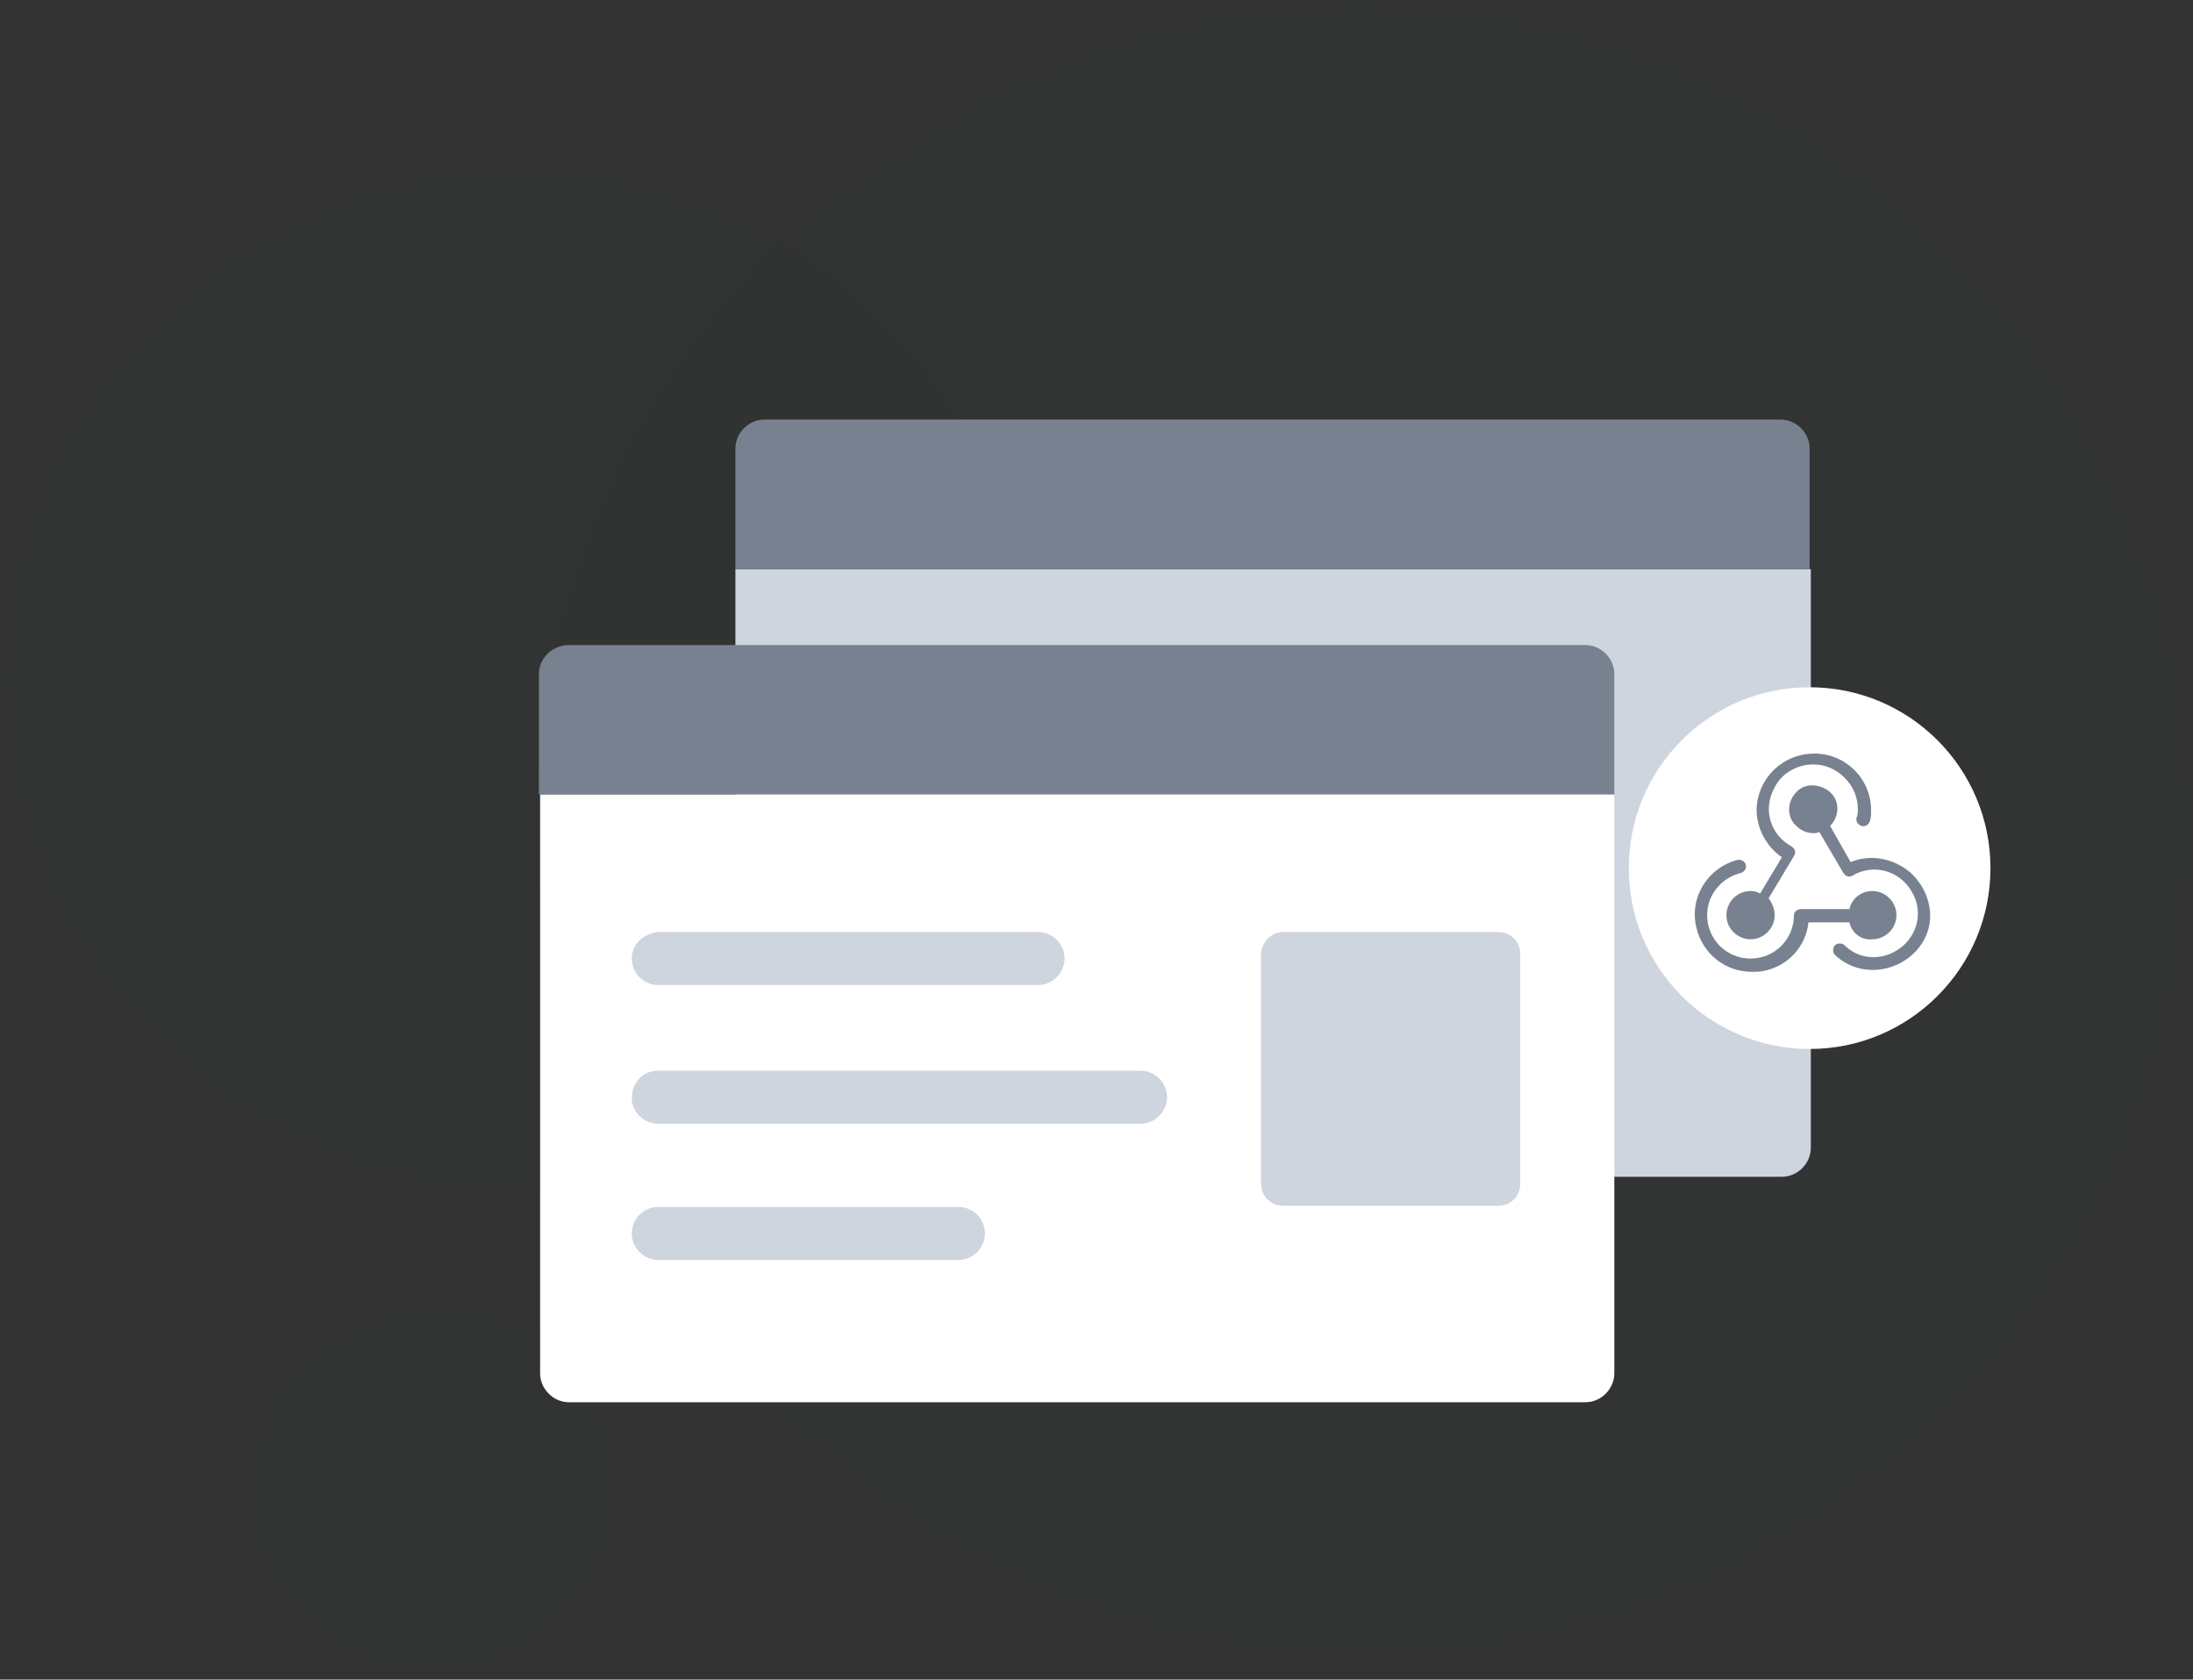 <?xml version="1.0" encoding="utf-8"?>
<!-- Generator: Adobe Illustrator 24.0.0, SVG Export Plug-In . SVG Version: 6.00 Build 0)  -->
<svg version="1.1" id="Layer_1" xmlns="http://www.w3.org/2000/svg" xmlns:xlink="http://www.w3.org/1999/xlink" x="0px" y="0px"
	 viewBox="0 0 181.9 139.3" style="enable-background:new 0 0 181.9 139.3;" xml:space="preserve">
<rect x="0" y="0" width="181.9" height="139.3" fill="#333333" stroke="none"/>
<style type="text/css">
	.st0{opacity:3.000000e-02;fill:#1E2633;enable-background:new    ;}
	.st1{fill:#CED5DE;}
	.st2{fill:#788190;}
	.st3{fill:#FFFFFF;}
</style>
<title>webhook1</title>
<g id="Layer_2_1_">
	<g id="Layer_1-2">
		<circle class="st0" cx="113.1" cy="68.8" r="68.8"/>
		<circle class="st0" cx="42.7" cy="56.4" r="42.7"/>
		<circle class="st0" cx="35.9" cy="123.6" r="15.6"/>
		<path class="st1" d="M61,47.2h89.2v48c0,1.3-1.1,2.4-2.4,2.4l0,0H61V47.2z"/>
		<path class="st2" d="M63.4,34.8h84.3c1.3,0,2.4,1.1,2.4,2.4v10H61v-10C61,35.9,62.1,34.8,63.4,34.8C63.4,34.8,63.4,34.8,63.4,34.8
			z"/>
		<path class="st2" d="M47.2,53.5h84.3c1.3,0,2.4,1.1,2.4,2.4l0,0v10H44.7v-10C44.7,54.6,45.8,53.5,47.2,53.5
			C47.1,53.5,47.1,53.5,47.2,53.5z"/>
		<circle class="st3" cx="150.1" cy="72" r="15"/>
		<path class="st3" d="M44.8,65.9h89.1v48c0,1.3-1.1,2.4-2.4,2.4c0,0,0,0,0,0H47.2c-1.3,0-2.4-1.1-2.4-2.4L44.8,65.9z"/>
		<path class="st1" d="M54.6,77.3h31.5c1.2,0,2.2,1,2.2,2.2l0,0c0,1.2-1,2.2-2.2,2.2c0,0,0,0,0,0H54.6c-1.2,0-2.2-1-2.2-2.2l0,0
			C52.4,78.3,53.4,77.4,54.6,77.3z M54.6,88.8h40c1.2,0,2.2,1,2.2,2.2c0,0,0,0,0,0l0,0c0,1.2-1,2.2-2.2,2.2h-40
			c-1.2,0-2.2-1-2.2-2.1l0,0C52.4,89.8,53.3,88.8,54.6,88.8C54.6,88.8,54.6,88.7,54.6,88.8z M54.6,100.1h24.9c1.2,0,2.2,1,2.2,2.2
			c0,0,0,0,0,0l0,0c0,1.2-1,2.2-2.2,2.2c0,0,0,0,0,0H54.6c-1.2,0-2.2-1-2.2-2.2l0,0C52.4,101.1,53.4,100.1,54.6,100.1z"/>
		<path class="st1" d="M106.4,77.3h17.9c1,0,1.8,0.8,1.8,1.8v19.1c0,1-0.8,1.8-1.8,1.8h-17.9c-1,0-1.8-0.8-1.8-1.8V79.2
			C104.6,78.2,105.4,77.3,106.4,77.3z"/>
		<path class="st2" d="M158.5,72.4c-1.4-1.2-3.3-1.6-5-0.9l-1.7-3c0.8-0.8,0.8-2.1,0-2.8s-2.1-0.8-2.8,0c-0.8,0.8-0.8,2.1,0,2.8
			c0.4,0.4,0.9,0.6,1.4,0.6c0.2,0,0.3,0,0.5-0.1l2,3.4c0.2,0.3,0.5,0.4,0.8,0.2c1.7-1,3.9-0.4,4.9,1.4c1,1.7,0.4,3.9-1.4,4.9
			c-1.4,0.8-3.1,0.6-4.2-0.5c-0.2-0.2-0.6-0.2-0.8,0c0,0,0,0,0,0c-0.2,0.2-0.2,0.6,0,0.8c1.9,1.8,4.9,1.6,6.7-0.3
			S160.4,74.2,158.5,72.4L158.5,72.4z"/>
		<path class="st2" d="M145.2,73.9c-1.1,0-2,0.9-2,2s0.9,2,2,2s2-0.9,2-2c0-0.5-0.2-1-0.5-1.4l2.1-3.5c0.2-0.3,0.1-0.6-0.2-0.8
			c0,0,0,0,0,0c-1.8-1-2.4-3.1-1.4-4.9c0.6-1.2,1.9-1.9,3.2-1.9l0,0c1,0,1.9,0.4,2.6,1.1c0.7,0.7,1.1,1.6,1.1,2.6
			c0,0.2,0,0.5-0.1,0.7c-0.1,0.3,0.1,0.6,0.4,0.7c0,0,0,0,0,0c0.3,0.1,0.6-0.1,0.7-0.4c0.1-0.3,0.1-0.6,0.1-0.9
			c0-2.6-2.1-4.7-4.7-4.7l0,0l0,0c-2.6,0-4.7,2-4.8,4.6c0,1.6,0.8,3.1,2.1,4l-1.8,3C145.6,73.9,145.4,73.9,145.2,73.9z"/>
		<path class="st2" d="M155.3,77.9c1.1,0,2-0.9,2-2s-0.9-2-2-2c-0.9,0-1.7,0.6-1.9,1.5h-4c-0.3,0-0.6,0.2-0.6,0.5c0,0,0,0,0,0
			c0,2-1.6,3.6-3.6,3.6c-2,0-3.6-1.6-3.6-3.6c0-1.7,1.2-3.1,2.8-3.5c0.3-0.1,0.5-0.4,0.4-0.7c-0.1-0.3-0.4-0.4-0.6-0.4
			c-2.5,0.6-4.1,3.1-3.5,5.6c0.5,2.2,2.4,3.7,4.6,3.7c0.4,0,0.7,0,1.1-0.1c1.9-0.4,3.4-2,3.6-4h3.4C153.6,77.4,154.4,78,155.3,77.9z
			"/>
	</g>
</g>
</svg>
